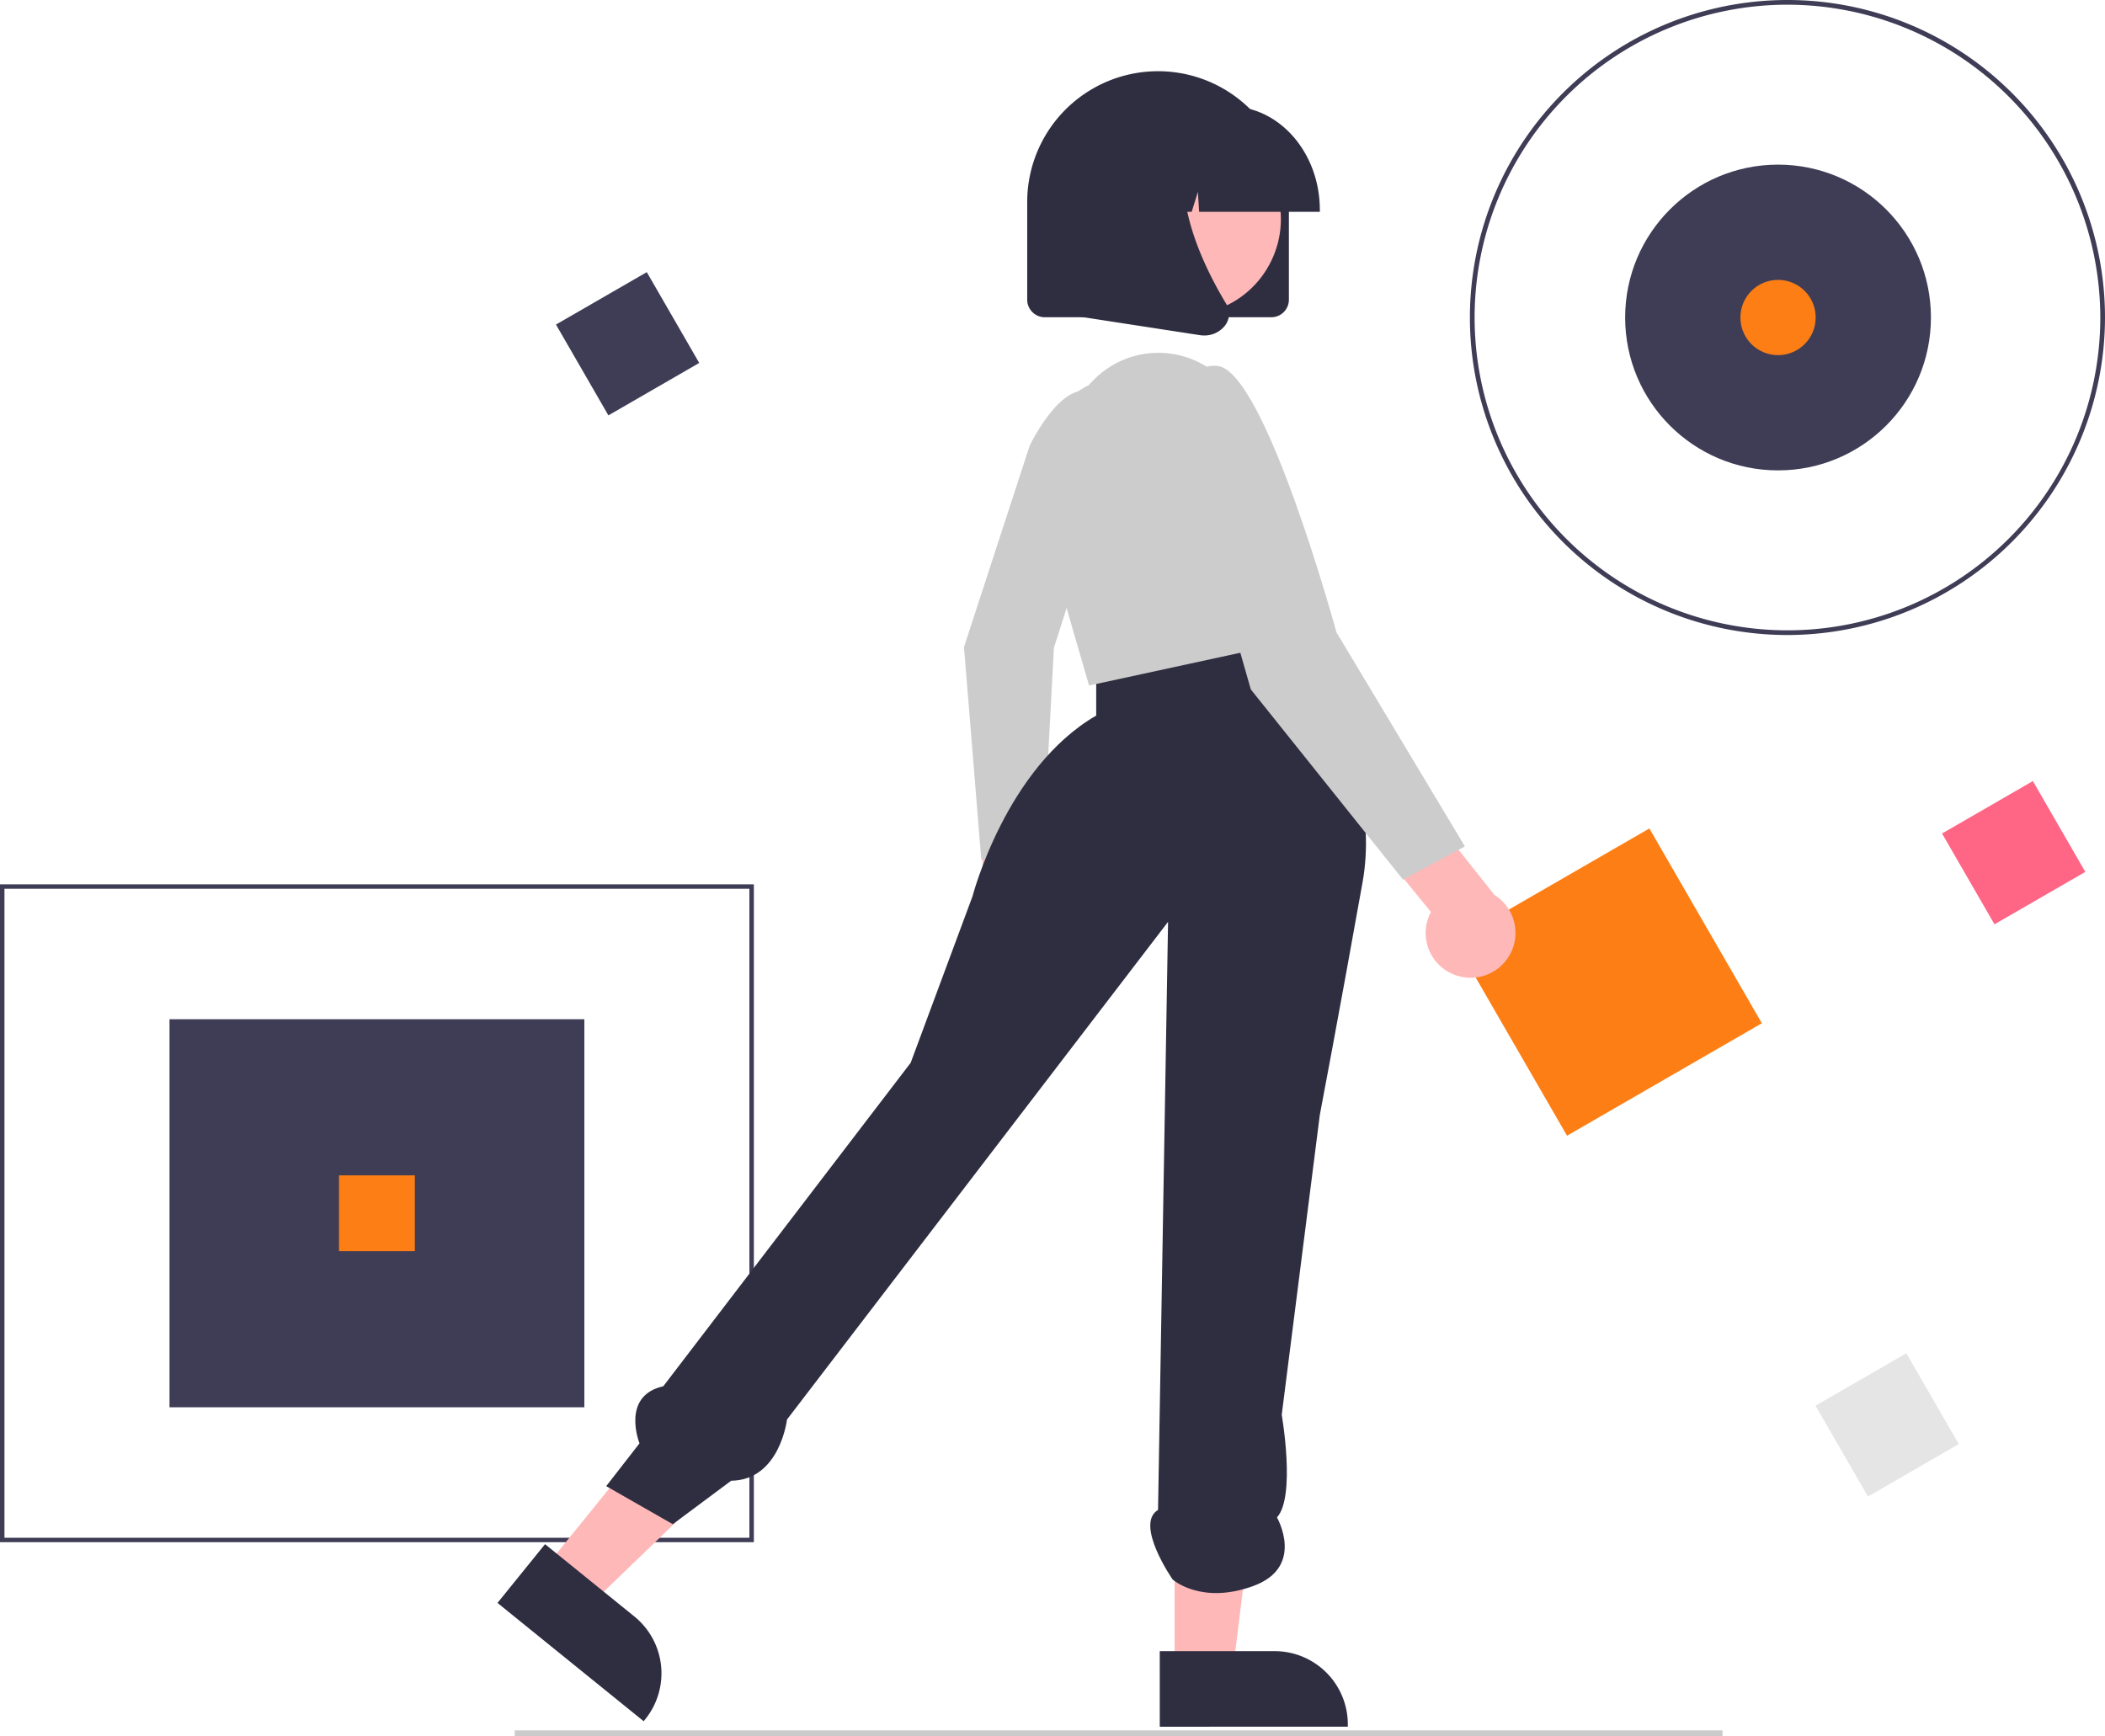 <svg xmlns="http://www.w3.org/2000/svg" width="732" height="603.793" viewBox="0 0 732 603.793" xmlns:xlink="http://www.w3.org/1999/xlink" role="img" artist="Katerina Limpitsouni" source="https://undraw.co/"><rect x="58.945" y="354.474" width="144.26" height="134.953" fill="#3f3d56"/><path d="M496.15,684.454H234V455.655H496.15Zm-260.598-1.551H494.598V457.206H235.551Z" transform="translate(-234 -148.104)" fill="#3f3d56"/><path d="M855.575,368.954A110.425,110.425,0,1,1,966,258.529,110.55,110.55,0,0,1,855.575,368.954Zm0-219.214A108.789,108.789,0,1,0,964.364,258.529,108.912,108.912,0,0,0,855.575,149.74Z" transform="translate(-234 -148.104)" fill="#3f3d56"/><circle cx="618.303" cy="110.425" r="53.168" fill="#3f3d56"/><rect x="916.008" y="426.422" width="36.469" height="36.469" transform="translate(-331.163 378.59) rotate(-30)" fill="#ff6584"/><rect x="434.008" y="249.422" width="36.469" height="36.469" transform="translate(-307.239 113.876) rotate(-30)" fill="#3f3d56"/><rect x="872.008" y="625.422" width="36.469" height="36.469" transform="translate(-436.558 383.251) rotate(-30)" fill="#e5e5e5"/><rect x="117.89" y="408.766" width="26.37" height="26.37" fill="#fd7e14"/><circle cx="618.303" cy="110.425" r="13.087" fill="#fd7e14"/><rect x="754.128" y="450.542" width="78.228" height="78.228" transform="translate(-372.554 314.119) rotate(-30)" fill="#fd7e14"/><rect x="179" y="601.793" width="420" height="2" fill="#cbcbcb"/><path d="M572.389,480.146a13.554,13.554,0,0,1,4.381-20.317l-2.83-30.844,18.324-6.292L595.649,466.308a13.628,13.628,0,0,1-23.26,13.838Z" transform="translate(-234 -148.104)" fill="#ffb8b8"/><path d="M592.061,303.121s12.575-26.39,23.749-17.107-15.319,87.312-15.319,87.312l-4.029,75.749-21.236-2.123-6.004-73.8Z" transform="translate(-234 -148.104)" fill="#ccc"/><polygon points="189.39 545.442 205.154 558.203 261.875 503.472 238.609 484.639 189.39 545.442" fill="#ffb8b8"/><path d="M423.535,685.144l31.045,25.13.001.001a25.455,25.455,0,0,1,3.768,35.799l-.52.643L407,705.572Z" transform="translate(-234 -148.104)" fill="#2f2e41"/><polygon points="408.471 580.865 428.753 580.864 438.401 502.636 408.468 502.637 408.471 580.865" fill="#ffb8b8"/><path d="M637.298,722.347l39.941-.002h.002a25.455,25.455,0,0,1,25.454,25.453v.827l-65.395.002Z" transform="translate(-234 -148.104)" fill="#2f2e41"/><path d="M678.059,362.227s38.049,46.32,29.777,92.64-14.889,81.06-14.889,81.06l-13.234,104.221s4.963,28.384-1.654,35.698c0,0,9.926,17.24-8.271,23.857s-28.016-2.286-28.016-2.286-13.342-19.22-5.07-24.183l3.484-204.53L507.667,641.803s-2.436,21.056-19.415,21.281L467.964,678.198,444.804,664.963,456.384,650.075s-6.617-16.543,8.271-19.852l86.023-112.492,21.506-57.9s11.58-44.666,43.012-62.863v-19.363Z" transform="translate(-234 -148.104)" fill="#2f2e41"/><path d="M612.715,281.994l0,0a31.589,31.589,0,0,1,41.637-5.879l1.374.916,0,0A121.937,121.937,0,0,1,684.271,335.802l6.195,33.87-77.752,16.843-18.228-62.864a35.515,35.515,0,0,1,18.228-41.657Z" transform="translate(-234 -148.104)" fill="#ccc"/><path d="M740.456,487.347a15.512,15.512,0,0,1-8.849-22.079L709.178,437.818l13.357-17.699,31.13,39.21a15.596,15.596,0,0,1-13.209,28.018Z" transform="translate(-234 -148.104)" fill="#ffb8b8"/><path d="M645.801,306.809s-4.963-33.086,11.58-31.432,41.357,92.64,41.357,92.64L743.404,442.461l-21.506,11.58L668.961,387.869Z" transform="translate(-234 -148.104)" fill="#ccc"/><path d="M676.095,258.438H597.318a6.119,6.119,0,0,1-6.112-6.112V218.371a45.5,45.5,0,1,1,91,0v33.955A6.119,6.119,0,0,1,676.095,258.438Z" transform="translate(-234 -148.104)" fill="#2f2e41"/><circle cx="646.056" cy="224.289" r="33.359" transform="translate(-94.634 535.488) rotate(-61.337)" fill="#ffb8b8"/><path d="M692.971,221.767H650.989l-.431-6.916-2.152,6.916h-6.464l-.853-13.707-4.266,13.707H624.314v-.679c0-19.847,14.072-35.993,31.369-35.993h5.919c17.297,0,31.369,16.146,31.369,35.993Z" transform="translate(-234 -148.104)" fill="#2f2e41"/><path d="M652.726,264.777a10.101,10.101,0,0,1-1.532-.118l-49.969-7.697v-52.047a20.047,20.047,0,0,1,20.047-20.047h34.96l-1.362,1.386c-18.948,19.291-4.673,50.571,5.523,67.499a6.671,6.671,0,0,1-.678,7.907A9.078,9.078,0,0,1,652.726,264.777Z" transform="translate(-234 -148.104)" fill="#2f2e41"/></svg>